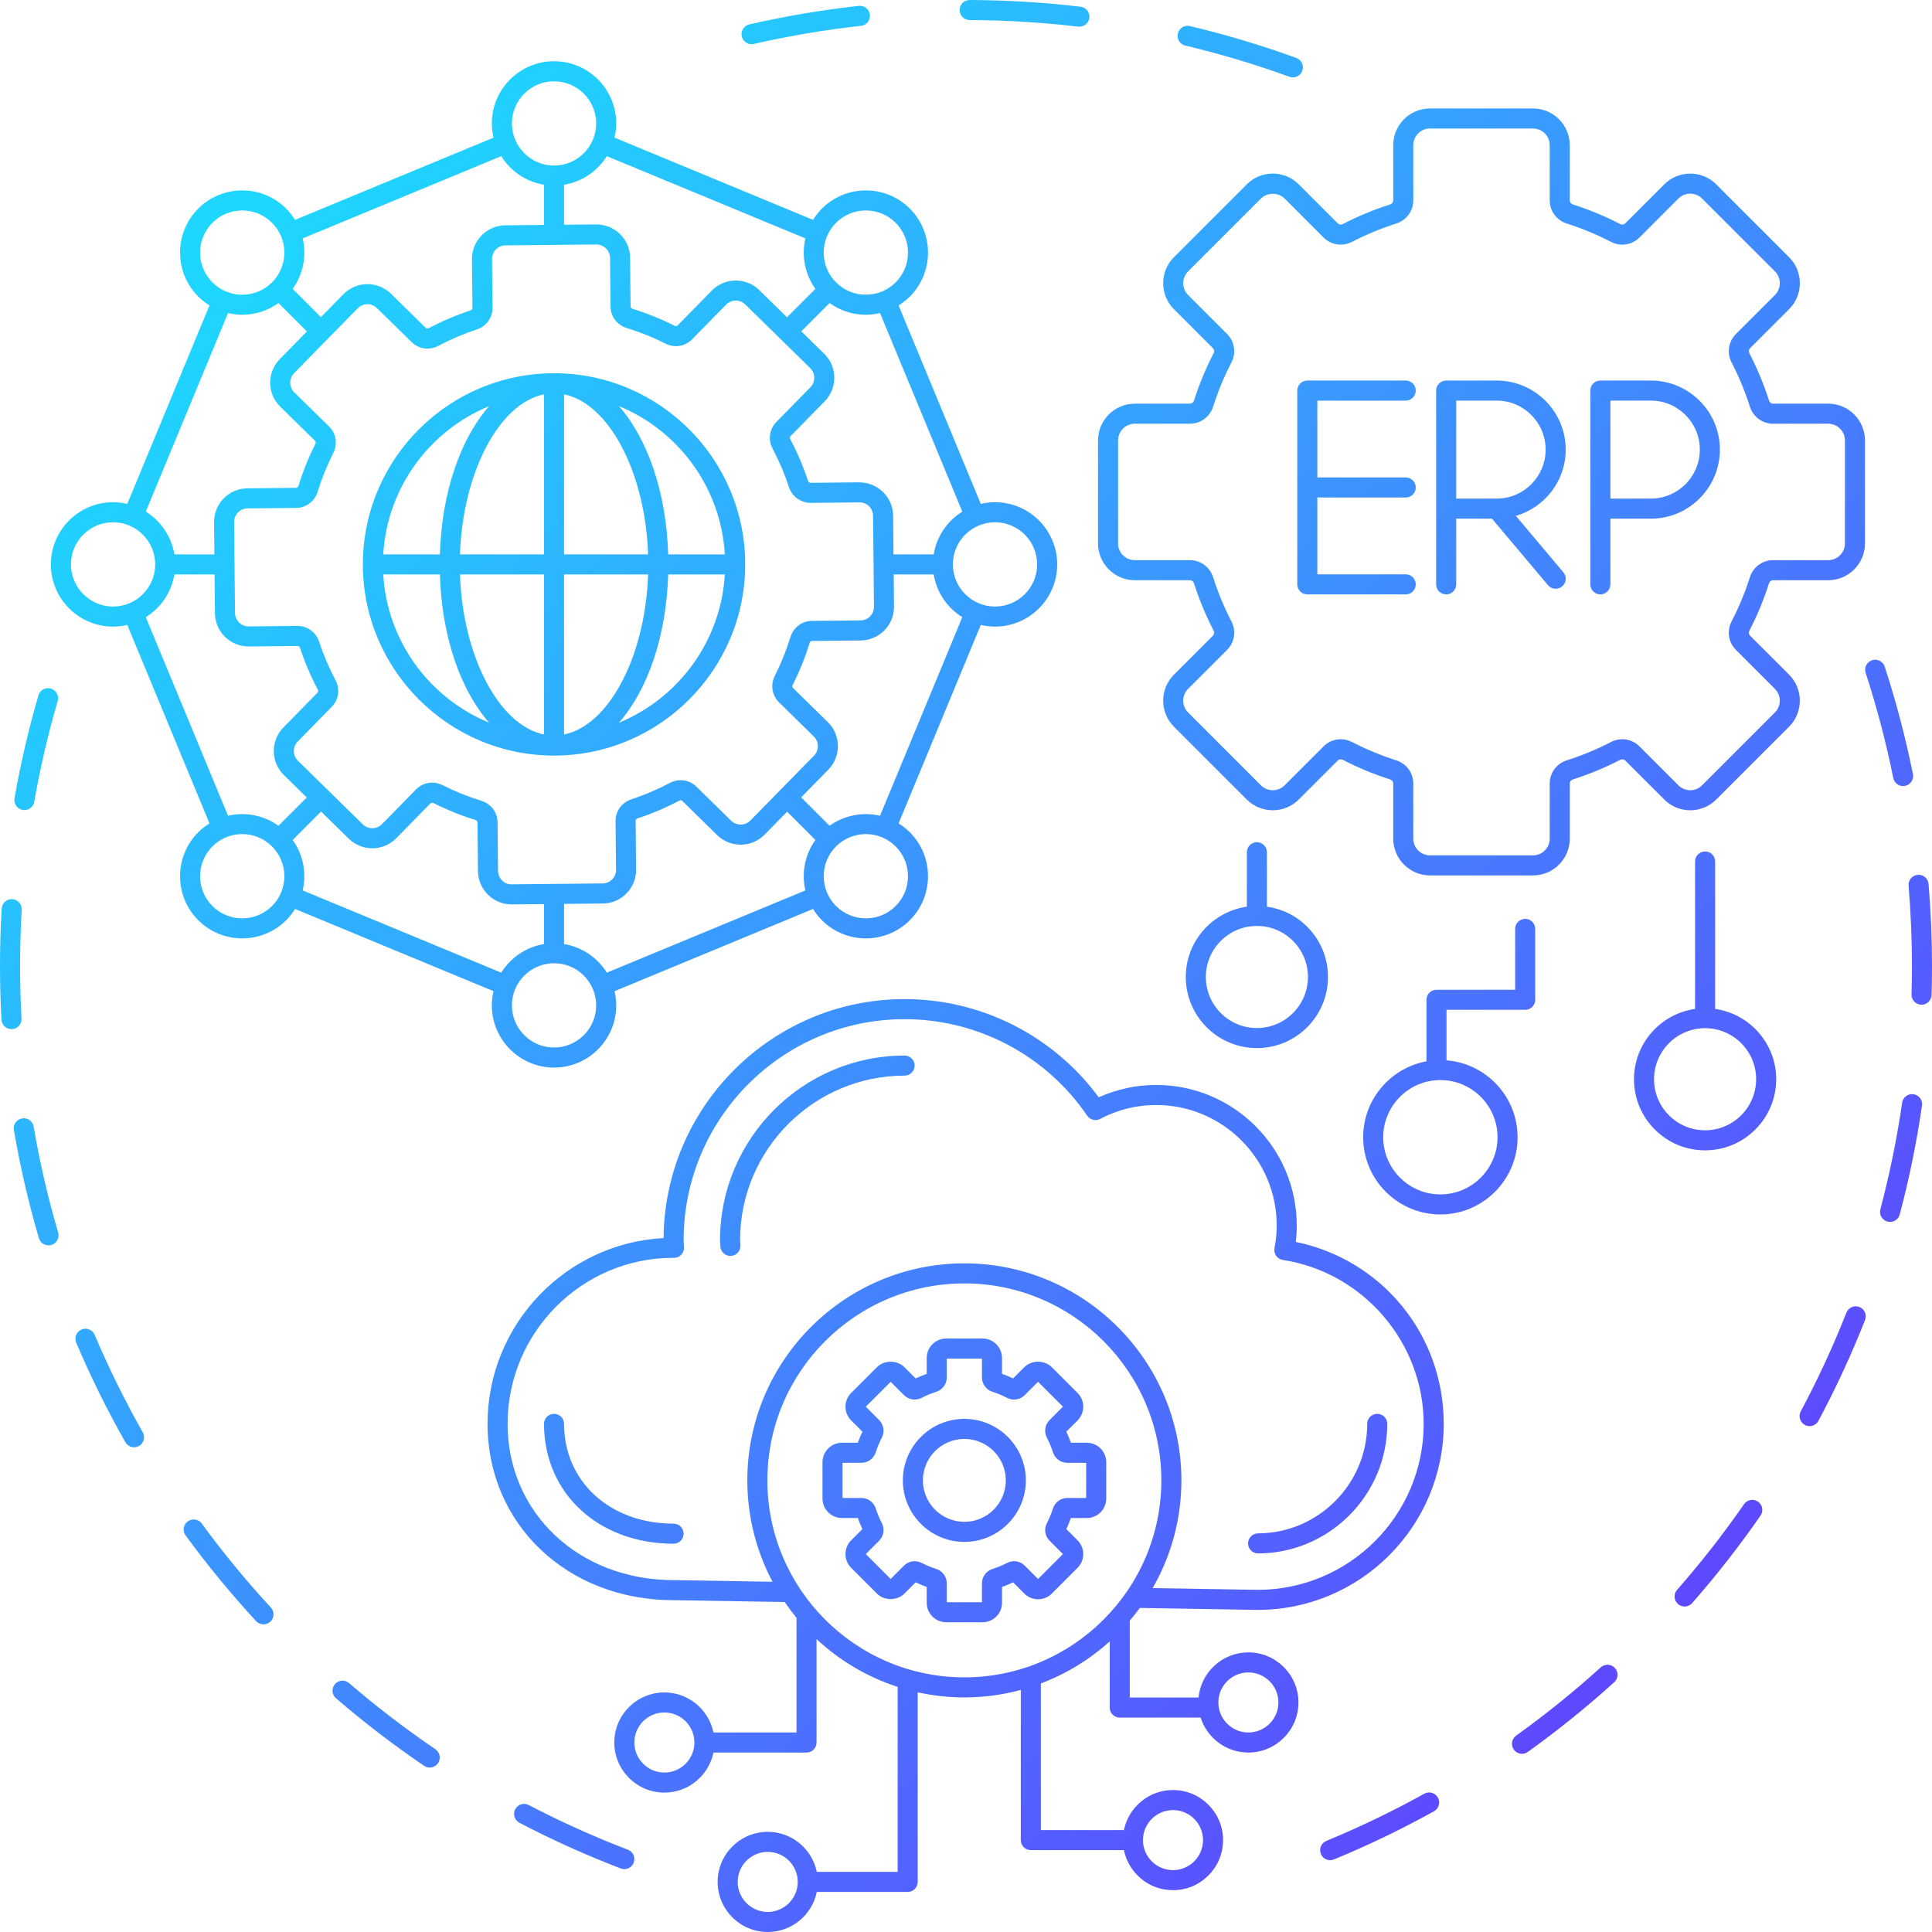 <?xml version="1.0" encoding="UTF-8"?>
<!DOCTYPE svg PUBLIC '-//W3C//DTD SVG 1.0//EN'
          'http://www.w3.org/TR/2001/REC-SVG-20010904/DTD/svg10.dtd'>
<svg height="3000.0" preserveAspectRatio="xMidYMid meet" version="1.0" viewBox="500.0 500.0 3000.0 3000.0" width="3000.0" xmlns="http://www.w3.org/2000/svg" xmlns:xlink="http://www.w3.org/1999/xlink" zoomAndPan="magnify"
><g
  ><linearGradient gradientTransform="matrix(1 0 0 -1 0 3999.992)" gradientUnits="userSpaceOnUse" id="a" x1="1492.707" x2="3648.133" xlink:actuate="onLoad" xlink:show="other" xlink:type="simple" y1="3719.581" y2="1564.156"
    ><stop offset="0" stop-color="#1ed6ff"
      /><stop offset="1" stop-color="#5d4aff"
    /></linearGradient
    ><path d="M1666.998,568.633c1.151,0,2.322-0.126,3.493-0.396 c54.608-12.518,110.621-21.991,166.483-28.158c8.55-0.943,14.714-8.638,13.771-17.187c-0.945-8.552-8.699-14.698-17.188-13.771 c-57.048,6.298-114.254,15.974-170.028,28.756c-8.383,1.922-13.621,10.276-11.7,18.661 C1653.486,563.749,1659.898,568.633,1666.998,568.633z" fill="url(#a)"
    /><linearGradient gradientTransform="matrix(1 0 0 -1 0 3999.992)" gradientUnits="userSpaceOnUse" id="b" x1="1809.413" x2="3964.839" xlink:actuate="onLoad" xlink:show="other" xlink:type="simple" y1="4036.287" y2="1880.861"
    ><stop offset="0" stop-color="#1ed6ff"
      /><stop offset="1" stop-color="#5d4aff"
    /></linearGradient
    ><path d="M2340.5,570.802 c54.594,12.957,109.018,29.255,161.754,48.443c1.759,0.639,3.557,0.943,5.325,0.943c6.36,0,12.334-3.929,14.635-10.253 c2.941-8.084-1.229-17.02-9.311-19.961c-53.865-19.596-109.451-36.241-165.211-49.477c-8.372-1.988-16.764,3.188-18.749,11.555 C2326.956,560.423,2332.132,568.816,2340.5,570.802z" fill="url(#b)"
    /><linearGradient gradientTransform="matrix(1 0 0 -1 0 3999.992)" gradientUnits="userSpaceOnUse" id="c" x1="1671.628" x2="3827.054" xlink:actuate="onLoad" xlink:show="other" xlink:type="simple" y1="3898.502" y2="1743.076"
    ><stop offset="0" stop-color="#1ed6ff"
      /><stop offset="1" stop-color="#5d4aff"
    /></linearGradient
    ><path d="M2005.633,531.147 c56.316,0.21,113.037,3.644,168.588,10.212c0.621,0.071,1.237,0.109,1.848,0.109c7.784,0,14.508-5.828,15.446-13.749 c1.008-8.542-5.097-16.283-13.639-17.294c-56.722-6.702-114.634-10.21-172.126-10.425c-8.977,0.074-15.599,6.915-15.632,15.515 C1990.086,524.117,1997.033,531.114,2005.633,531.147z" fill="url(#c)"
    /><linearGradient gradientTransform="matrix(1 0 0 -1 0 3999.992)" gradientUnits="userSpaceOnUse" id="d" x1="-2.96" x2="2152.467" xlink:actuate="onLoad" xlink:show="other" xlink:type="simple" y1="2223.915" y2="68.489"
    ><stop offset="0" stop-color="#1ed6ff"
      /><stop offset="1" stop-color="#5d4aff"
    /></linearGradient
    ><path d="M552.231,2249.393 c-1.448-8.478-9.49-14.164-17.976-12.724c-8.476,1.45-14.174,9.497-12.724,17.976c9.665,56.516,22.734,113.032,38.839,167.984 c1.99,6.793,8.202,11.198,14.937,11.198c1.45,0,2.925-0.206,4.388-0.633c8.253-2.418,12.982-11.072,10.565-19.324 C574.49,2360.065,561.695,2304.727,552.231,2249.393z" fill="url(#d)"
    /><linearGradient gradientTransform="matrix(1 0 0 -1 0 3999.992)" gradientUnits="userSpaceOnUse" id="e" x1="-152.231" x2="2003.195" xlink:actuate="onLoad" xlink:show="other" xlink:type="simple" y1="2074.643" y2="-80.783"
    ><stop offset="0" stop-color="#1ed6ff"
      /><stop offset="1" stop-color="#5d4aff"
    /></linearGradient
    ><path d="M1176.077,3216.178 c-46.407-31.503-91.512-66.052-134.058-102.69c-6.517-5.612-16.351-4.877-21.963,1.64c-5.612,6.517-4.877,16.351,1.64,21.963 c43.443,37.409,89.5,72.688,136.886,104.855c2.679,1.821,5.721,2.691,8.732,2.691c4.988,0,9.888-2.393,12.899-6.828 C1185.045,3230.692,1183.191,3221.007,1176.077,3216.178z" fill="url(#e)"
    /><linearGradient gradientTransform="matrix(1 0 0 -1 0 3999.992)" gradientUnits="userSpaceOnUse" id="f" x1="-93.489" x2="2061.937" xlink:actuate="onLoad" xlink:show="other" xlink:type="simple" y1="2133.385" y2="-22.041"
    ><stop offset="0" stop-color="#1ed6ff"
      /><stop offset="1" stop-color="#5d4aff"
    /></linearGradient
    ><path d="M1474.995,3372.244 c-52.379-20.052-104.183-43.404-153.975-69.405c-7.62-3.976-17.036-1.029-21.013,6.595c-3.982,7.624-1.029,17.03,6.595,21.012 c50.851,26.556,103.76,50.405,157.255,70.886c1.833,0.702,3.714,1.034,5.566,1.034c6.265,0,12.171-3.81,14.547-10.01 C1487.045,3384.324,1483.028,3375.319,1474.995,3372.244z" fill="url(#f)"
    /><linearGradient gradientTransform="matrix(1 0 0 -1 0 3999.992)" gradientUnits="userSpaceOnUse" id="g" x1="333.071" x2="2488.497" xlink:actuate="onLoad" xlink:show="other" xlink:type="simple" y1="2559.945" y2="404.519"
    ><stop offset="0" stop-color="#1ed6ff"
      /><stop offset="1" stop-color="#5d4aff"
    /></linearGradient
    ><path d="M535.174,1757.645 c0.907,0.159,1.81,0.235,2.702,0.235c7.424,0,13.999-5.327,15.322-12.891c9.212-52.641,21.449-105.298,36.368-156.512 c2.405-8.255-2.339-16.902-10.598-19.307c-8.247-2.405-16.904,2.339-19.307,10.598c-15.238,52.306-27.735,106.09-37.143,159.853 C521.036,1748.092,526.701,1756.162,535.174,1757.645z" fill="url(#g)"
    /><linearGradient gradientTransform="matrix(1 0 0 -1 0 3999.992)" gradientUnits="userSpaceOnUse" id="h" x1="146.98" x2="2302.406" xlink:actuate="onLoad" xlink:show="other" xlink:type="simple" y1="2373.854" y2="218.428"
    ><stop offset="0" stop-color="#1ed6ff"
      /><stop offset="1" stop-color="#5d4aff"
    /></linearGradient
    ><path d="M533.378,2081.621 c-1.48-27.017-2.231-54.481-2.231-81.632c0-29.024,0.856-58.382,2.547-87.26c0.505-8.585-6.048-15.953-14.636-16.455 c-8.57-0.557-15.953,6.048-16.457,14.636c-1.726,29.481-2.601,59.451-2.601,89.079c0,27.717,0.765,55.753,2.276,83.335 c0.456,8.299,7.325,14.722,15.537,14.722c0.286,0,0.575-0.008,0.864-0.023C527.266,2097.552,533.846,2090.209,533.378,2081.621z" fill="url(#h)"
    /><linearGradient gradientTransform="matrix(1 0 0 -1 0 3999.992)" gradientUnits="userSpaceOnUse" id="i" x1="-105.873" x2="2049.553" xlink:actuate="onLoad" xlink:show="other" xlink:type="simple" y1="2121.002" y2="-34.424"
    ><stop offset="0" stop-color="#1ed6ff"
      /><stop offset="1" stop-color="#5d4aff"
    /></linearGradient
    ><path d="M646.993,2572.731 c-3.359-7.913-12.485-11.611-20.417-8.26c-7.919,3.355-11.617,12.499-8.261,20.417c22.338,52.699,48.009,104.69,76.299,154.526 c2.867,5.052,8.134,7.888,13.558,7.888c2.603,0,5.244-0.654,7.672-2.033c7.48-4.246,10.101-13.751,5.855-21.231 C694,2675.239,668.865,2624.332,646.993,2572.731z" fill="url(#i)"
    /><linearGradient gradientTransform="matrix(1 0 0 -1 0 3999.992)" gradientUnits="userSpaceOnUse" id="j" x1="-156.401" x2="1999.025" xlink:actuate="onLoad" xlink:show="other" xlink:type="simple" y1="2070.473" y2="-84.953"
    ><stop offset="0" stop-color="#1ed6ff"
      /><stop offset="1" stop-color="#5d4aff"
    /></linearGradient
    ><path d="M813.321,2865.794 c-5.075-6.948-14.818-8.458-21.761-3.384c-6.945,5.075-8.461,14.818-3.384,21.761c33.788,46.235,70.634,91.029,109.514,133.135 c3.069,3.325,7.251,5.009,11.444,5.009c3.78,0,7.569-1.366,10.562-4.132c6.319-5.834,6.712-15.687,0.877-22.006 C882.498,2954.94,846.414,2911.072,813.321,2865.794z" fill="url(#j)"
    /><linearGradient gradientTransform="matrix(1 0 0 -1 0 3999.992)" gradientUnits="userSpaceOnUse" id="k" x1="1647.664" x2="3803.09" xlink:actuate="onLoad" xlink:show="other" xlink:type="simple" y1="3874.538" y2="1719.112"
    ><stop offset="0" stop-color="#1ed6ff"
      /><stop offset="1" stop-color="#5d4aff"
    /></linearGradient
    ><path d="M3477.847,1858.449 c-8.57,0.72-14.935,8.251-14.212,16.822c3.462,41.197,5.219,83.158,5.219,124.717c0,14.752-0.218,29.451-0.649,44.099 c-0.253,8.598,6.509,15.77,15.106,16.024c0.157,0.005,0.311,0.008,0.466,0.008c8.391,0,15.31-6.674,15.558-15.114 c0.441-14.952,0.664-29.958,0.664-45.016c0-42.425-1.792-85.264-5.331-127.327 C3493.949,1864.092,3486.428,1857.707,3477.847,1858.449z" fill="url(#k)"
    /><linearGradient gradientTransform="matrix(1 0 0 -1 0 3999.992)" gradientUnits="userSpaceOnUse" id="l" x1="1463.448" x2="3618.874" xlink:actuate="onLoad" xlink:show="other" xlink:type="simple" y1="3690.322" y2="1534.896"
    ><stop offset="0" stop-color="#1ed6ff"
      /><stop offset="1" stop-color="#5d4aff"
    /></linearGradient
    ><path d="M3471.269,2199.107 c-8.498-1.225-16.412,4.671-17.644,13.182c-8.053,55.629-19.431,111.324-33.818,165.536c-2.208,8.313,2.743,16.84,11.056,19.045 c1.338,0.357,2.681,0.527,4.005,0.527c6.89,0,13.19-4.607,15.04-11.583c14.696-55.368,26.318-112.25,34.543-169.063 C3485.684,2208.24,3479.78,2200.342,3471.269,2199.107z" fill="url(#l)"
    /><linearGradient gradientTransform="matrix(1 0 0 -1 0 3999.992)" gradientUnits="userSpaceOnUse" id="m" x1="1248.697" x2="3404.124" xlink:actuate="onLoad" xlink:show="other" xlink:type="simple" y1="3475.572" y2="1320.146"
    ><stop offset="0" stop-color="#1ed6ff"
      /><stop offset="1" stop-color="#5d4aff"
    /></linearGradient
    ><path d="M3387.284,2529.52 c-8.007-3.161-17.046,0.778-20.199,8.777c-20.561,52.172-44.415,103.745-70.904,153.288c-4.056,7.587-1.194,17.02,6.389,21.076 c2.337,1.25,4.852,1.843,7.331,1.843c5.562,0,10.94-2.986,13.745-8.233c27.053-50.597,51.416-103.271,72.414-156.553 C3399.215,2541.716,3395.287,2532.673,3387.284,2529.52z" fill="url(#m)"
    /><linearGradient gradientTransform="matrix(1 0 0 -1 0 3999.992)" gradientUnits="userSpaceOnUse" id="n" x1="1792.03" x2="3947.456" xlink:actuate="onLoad" xlink:show="other" xlink:type="simple" y1="4018.904" y2="1863.478"
    ><stop offset="0" stop-color="#1ed6ff"
      /><stop offset="1" stop-color="#5d4aff"
    /></linearGradient
    ><path d="M3439.854,1708.104 c1.491,7.393,7.987,12.499,15.248,12.499c1.021,0,2.058-0.101,3.095-0.309c8.433-1.701,13.887-9.913,12.19-18.344 c-11.336-56.215-26.075-112.33-43.807-166.79c-2.661-8.177-11.452-12.65-19.628-9.987c-8.179,2.664-12.65,11.452-9.987,19.629 C3414.327,1598.124,3428.757,1653.066,3439.854,1708.104z" fill="url(#n)"
    /><linearGradient gradientTransform="matrix(1 0 0 -1 0 3999.992)" gradientUnits="userSpaceOnUse" id="o" x1="774.346" x2="2929.773" xlink:actuate="onLoad" xlink:show="other" xlink:type="simple" y1="3001.221" y2="845.795"
    ><stop offset="0" stop-color="#1ed6ff"
      /><stop offset="1" stop-color="#5d4aff"
    /></linearGradient
    ><path d="M2985.66,3089.045 c-41.602,37.675-85.814,73.334-131.408,105.985c-6.993,5.005-8.603,14.734-3.594,21.728c3.039,4.246,7.822,6.506,12.674,6.506 c3.141,0,6.309-0.946,9.054-2.912c46.557-33.341,91.702-69.752,134.182-108.221c6.375-5.774,6.863-15.621,1.09-21.996 C3001.885,3083.763,2992.04,3083.271,2985.66,3089.045z" fill="url(#o)"
    /><linearGradient gradientTransform="matrix(1 0 0 -1 0 3999.992)" gradientUnits="userSpaceOnUse" id="p" x1="1014.855" x2="3170.281" xlink:actuate="onLoad" xlink:show="other" xlink:type="simple" y1="3241.729" y2="1086.303"
    ><stop offset="0" stop-color="#1ed6ff"
      /><stop offset="1" stop-color="#5d4aff"
    /></linearGradient
    ><path d="M3229.786,2831.754 c-7.069-4.897-16.772-3.141-21.672,3.929c-31.948,46.098-66.932,90.866-103.981,133.056c-5.675,6.463-5.036,16.304,1.427,21.979 c2.958,2.596,6.62,3.871,10.271,3.871c4.324,0,8.628-1.792,11.708-5.298c37.83-43.082,73.552-88.792,106.176-135.865 C3238.614,2846.356,3236.855,2836.654,3229.786,2831.754z" fill="url(#p)"
    /><linearGradient gradientTransform="matrix(1 0 0 -1 0 3999.992)" gradientUnits="userSpaceOnUse" id="q" x1="539.779" x2="2695.205" xlink:actuate="onLoad" xlink:show="other" xlink:type="simple" y1="2766.653" y2="611.227"
    ><stop offset="0" stop-color="#1ed6ff"
      /><stop offset="1" stop-color="#5d4aff"
    /></linearGradient
    ><path d="M2711.611,3285.271 c-49.082,27.23-100.237,51.87-152.046,73.235c-7.952,3.279-11.74,12.382-8.461,20.333c2.479,6.01,8.284,9.643,14.402,9.643 c1.98,0,3.99-0.38,5.931-1.181c52.915-21.818,105.16-46.984,155.285-74.796c7.521-4.172,10.235-13.652,6.063-21.173 C2728.617,3283.813,2719.139,3281.097,2711.611,3285.271z" fill="url(#q)"
    /><linearGradient gradientTransform="matrix(1 0 0 -1 0 3999.992)" gradientUnits="userSpaceOnUse" id="r" x1="476.769" x2="2632.195" xlink:actuate="onLoad" xlink:show="other" xlink:type="simple" y1="2703.643" y2="548.217"
    ><stop offset="0" stop-color="#1ed6ff"
      /><stop offset="1" stop-color="#5d4aff"
    /></linearGradient
    ><path d="M2512.044,2428.441 c1.031-8.59,1.553-17.107,1.553-25.454c0-120.359-97.918-218.278-218.276-218.278c-30.662,0-61.243,6.587-89.242,19.144 c-70.533-95.717-182.204-152.457-301.397-152.457c-205.307,0-372.536,166.155-374.287,371.054 c-152.092,8.113-273.342,134.409-273.342,288.492c0,156.096,124.2,273.808,288.644,273.805l172.795,2.877 c5.736,8.44,11.85,16.603,18.305,24.477v178.09h-128.97c-7.232-35.448-38.649-62.199-76.198-62.199 c-42.884,0-77.772,34.887-77.772,77.772c0,42.885,34.887,77.772,77.772,77.772c37.549,0,68.966-26.751,76.198-62.199h144.543 c8.6,0,15.574-6.973,15.574-15.574v-160.554c35.671,33.237,78.514,58.836,125.952,74.193v287.242h-125.581 c-7.234-35.445-38.649-62.196-76.2-62.196c-42.884,0-77.772,34.887-77.772,77.769c0,42.885,34.887,77.772,77.772,77.772 c37.551,0,68.969-26.751,76.2-62.199h141.154c8.6,0,15.574-6.973,15.574-15.573v-294.387c23.339,5.131,47.549,7.915,72.409,7.915 c30.32,0,59.69-4.091,87.657-11.635v233.192c0,8.6,6.973,15.573,15.573,15.573h144.541c7.234,35.445,38.649,62.197,76.2,62.197 c42.885,0,77.772-34.887,77.772-77.769c0-42.885-34.887-77.772-77.772-77.772c-37.551,0-68.969,26.751-76.2,62.198h-128.968 v-227.672c39.737-15.021,75.927-37.308,106.898-65.291v102.729c0,8.6,6.973,15.574,15.574,15.574h125.63 c9.989,31.427,39.43,54.265,74.123,54.265c42.885,0,77.772-34.887,77.772-77.772c0-42.882-34.887-77.769-77.772-77.769 c-40.307,0-73.531,30.822-77.384,70.13H2254.3v-119.351c5.432-6.395,10.628-12.986,15.578-19.776l182.764,3.042 c0.085,0.002,0.172,0.002,0.258,0.002c159.303,0,288.904-129.602,288.904-288.902 C2741.805,2572.543,2646.09,2456.117,2512.044,2428.441z M1578.254,3205.765c0,25.71-20.917,46.626-46.623,46.626 c-25.71,0-46.625-20.916-46.625-46.626s20.917-46.625,46.625-46.625C1557.338,3159.14,1578.254,3180.056,1578.254,3205.765z M1738.74,3422.218c0,25.71-20.917,46.626-46.625,46.626c-25.71,0-46.625-20.916-46.625-46.626 c0-25.707,20.917-46.623,46.625-46.623S1738.74,3396.511,1738.74,3422.218z M2274.797,3357.307 c0-25.71,20.917-46.626,46.625-46.626c25.708,0,46.626,20.916,46.626,46.626c0,25.707-20.916,46.623-46.626,46.623 C2295.712,3403.93,2274.797,3383.014,2274.797,3357.307z M2438.478,3096.943c25.71,0,46.626,20.916,46.626,46.623 c0,25.71-20.916,46.626-46.626,46.626s-46.625-20.917-46.625-46.626C2391.852,3117.86,2412.768,3096.943,2438.478,3096.943z M2453.027,2968.698l-163.178-2.714c28.325-49.325,44.615-106.401,44.615-167.246c0-185.831-151.185-337.016-337.012-337.016 s-337.012,151.185-337.012,337.016c0,56.838,14.202,110.404,39.154,157.425l-153.635-2.557 c-146.943,0-257.756-104.323-257.756-242.662c0-142.128,115.628-257.758,256.879-257.789c4.595,0.359,9.467-1.366,12.671-4.684 c2.935-3.032,4.514-7.125,4.374-11.34c-0.064-1.863-0.188-3.71-0.314-5.556c-0.134-1.947-0.281-3.893-0.281-5.875 c0-189.215,153.94-343.154,343.155-343.154c113.39,0,219.365,56.027,283.483,149.871c4.463,6.531,13.116,8.676,20.118,4.993 c27.139-14.301,56.423-21.552,87.039-21.552c103.182,0,187.128,83.946,187.128,187.132c0,11.416-1.151,23.254-3.422,35.184 c-0.79,4.155,0.145,8.451,2.586,11.905c2.444,3.452,6.185,5.762,10.367,6.4c124.666,19.008,218.676,128.405,218.676,254.466 C2710.659,2853.027,2595.093,2968.627,2453.027,2968.698z M1691.584,2798.737c0-168.656,137.21-305.868,305.866-305.868 s305.866,137.213,305.866,305.868c0,168.656-137.211,305.866-305.866,305.866S1691.584,2967.393,1691.584,2798.737z" fill="url(#r)"
    /><linearGradient gradientTransform="matrix(1 0 0 -1 0 3999.992)" gradientUnits="userSpaceOnUse" id="s" x1="757.702" x2="2913.128" xlink:actuate="onLoad" xlink:show="other" xlink:type="simple" y1="2984.576" y2="829.151"
    ><stop offset="0" stop-color="#1ed6ff"
      /><stop offset="1" stop-color="#5d4aff"
    /></linearGradient
    ><path d="M2638.557,2695.37 c-8.6,0-15.573,6.973-15.573,15.574c0,93.459-76.028,169.758-169.479,170.085c-8.6,0.031-15.548,7.026-15.518,15.626 c0.031,8.583,6.996,15.52,15.574,15.52c0.018,0,0.035,0,0.056,0c110.563-0.388,200.514-90.658,200.514-201.232 C2654.129,2702.342,2647.156,2695.37,2638.557,2695.37z" fill="url(#s)"
    /><linearGradient gradientTransform="matrix(1 0 0 -1 0 3999.992)" gradientUnits="userSpaceOnUse" id="t" x1="623.866" x2="2779.292" xlink:actuate="onLoad" xlink:show="other" xlink:type="simple" y1="2850.908" y2="695.482"
    ><stop offset="0" stop-color="#1ed6ff"
      /><stop offset="1" stop-color="#5d4aff"
    /></linearGradient
    ><path d="M1904.684,2139.067 c-157.622,0-286.202,128.23-286.625,285.85c0,0.353,0.01,0.705,0.033,1.056l0.116,1.767c0.173,2.474,0.33,4.95,0.411,7.439 c0.279,8.42,7.193,15.056,15.555,15.056c0.175,0,0.35-0.002,0.528-0.008c8.595-0.286,15.333-7.485,15.048-16.083 c-0.097-2.864-0.274-5.716-0.466-8.501l-0.076-1.169c0.654-140.252,115.154-254.262,255.477-254.262 c8.6,0,15.574-6.973,15.574-15.573C1920.258,2146.041,1913.284,2139.067,1904.684,2139.067z" fill="url(#t)"
    /><linearGradient gradientTransform="matrix(1 0 0 -1 0 3999.992)" gradientUnits="userSpaceOnUse" id="u" x1="197.422" x2="2352.848" xlink:actuate="onLoad" xlink:show="other" xlink:type="simple" y1="2424.296" y2="268.87"
    ><stop offset="0" stop-color="#1ed6ff"
      /><stop offset="1" stop-color="#5d4aff"
    /></linearGradient
    ><path d="M1545.959,2865.928 c-98.554,0-170.086-65.182-170.086-154.986c0-8.6-6.973-15.573-15.574-15.573s-15.574,6.973-15.574,15.573 c0,107.853,84.631,186.132,201.232,186.132c8.6,0,15.574-6.973,15.574-15.573 C1561.532,2872.902,1554.56,2865.928,1545.959,2865.928z" fill="url(#u)"
    /><linearGradient gradientTransform="matrix(1 0 0 -1 0 3999.992)" gradientUnits="userSpaceOnUse" id="v" x1="485.917" x2="2641.343" xlink:actuate="onLoad" xlink:show="other" xlink:type="simple" y1="2712.791" y2="557.365"
    ><stop offset="0" stop-color="#1ed6ff"
      /><stop offset="1" stop-color="#5d4aff"
    /></linearGradient
    ><path d="M1807.379,2857.205h24.648 c2.063,5.834,4.44,11.576,7.11,17.157l-17.428,17.431c-5.71,5.708-8.857,13.302-8.857,21.377c0,8.076,3.145,15.669,8.857,21.375 l39.931,39.932c11.411,11.424,31.332,11.427,42.753,0.002l17.432-17.428c5.587,2.669,11.328,5.05,17.16,7.11v24.647 c0,16.671,13.561,30.231,30.231,30.231h56.475c16.671,0,30.231-13.561,30.231-30.231v-24.647c5.832-2.063,11.573-4.44,17.158-7.11 l17.431,17.432c11.792,11.786,30.971,11.784,42.752-0.002l39.934-39.934c11.789-11.786,11.789-30.964,0.002-42.75l-17.43-17.434 c2.669-5.584,5.05-11.324,7.11-17.156h24.647c16.671,0,30.231-13.561,30.231-30.231v-56.476c0-16.671-13.561-30.231-30.231-30.231 h-24.647c-2.063-5.832-4.441-11.573-7.11-17.157l17.428-17.434c11.789-11.786,11.789-30.964,0-42.75l-39.934-39.934 c-11.424-11.424-31.334-11.419-42.752,0l-17.431,17.428c-5.584-2.669-11.323-5.047-17.158-7.11v-24.648 c0-16.671-13.561-30.231-30.231-30.231h-56.475c-16.671,0-30.231,13.561-30.231,30.231v24.648c-5.834,2.063-11.576,4.44-17.16,7.11 l-17.428-17.428c-11.416-11.421-31.342-11.421-42.753,0l-39.934,39.931c-5.71,5.708-8.857,13.302-8.857,21.378 c0,8.075,3.145,15.669,8.853,21.375l17.432,17.434c-2.669,5.581-5.046,11.32-7.11,17.156h-24.648 c-16.671,0-30.231,13.561-30.231,30.231v56.476C1777.149,2843.644,1790.708,2857.205,1807.379,2857.205z M1808.295,2771.413h29.346 c10.212,0,19.17-6.597,22.287-16.412c2.466-7.756,5.615-15.347,9.354-22.564c4.745-9.15,3.077-20.154-4.149-27.38l-20.754-20.756 l38.638-38.639l20.759,20.759c7.224,7.216,18.226,8.886,27.372,4.147c7.224-3.743,14.815-6.89,22.569-9.354 c9.817-3.12,16.412-12.078,16.412-22.289v-29.347h54.645v29.347c0,10.215,6.597,19.172,16.415,22.293 c7.754,2.461,15.343,5.607,22.563,9.35c9.148,4.74,20.151,3.075,27.377-4.155l20.757-20.754l38.638,38.641l-20.746,20.75 c-7.234,7.226-8.905,18.232-4.159,27.382c3.744,7.224,6.89,14.815,9.35,22.567c3.12,9.817,12.078,16.415,22.293,16.415h29.346 v54.645h-29.346c-10.212,0-19.17,6.595-22.293,16.415c-2.462,7.752-5.607,15.343-9.348,22.561 c-4.748,9.155-3.077,20.161,4.149,27.38l20.754,20.756l-38.638,38.641l-20.757-20.754c-7.222-7.226-18.224-8.899-27.374-4.155 c-7.224,3.743-14.815,6.89-22.567,9.35c-9.817,3.12-16.415,12.078-16.415,22.293v29.346h-54.645v-29.346 c0-10.212-6.595-19.17-16.417-22.293c-7.746-2.458-15.337-5.604-22.564-9.35c-9.152-4.743-20.15-3.075-27.377,4.155l-20.754,20.752 l-38.638-38.639l20.752-20.756c7.229-7.226,8.897-18.23,4.155-27.375c-3.741-7.222-6.89-14.813-9.356-22.569 c-3.12-9.816-12.075-16.412-22.287-16.412h-29.346v-54.644H1808.295z" fill="url(#v)"
    /><linearGradient gradientTransform="matrix(1 0 0 -1 0 3999.992)" gradientUnits="userSpaceOnUse" id="w" x1="485.918" x2="2641.343" xlink:actuate="onLoad" xlink:show="other" xlink:type="simple" y1="2712.792" y2="557.366"
    ><stop offset="0" stop-color="#1ed6ff"
      /><stop offset="1" stop-color="#5d4aff"
    /></linearGradient
    ><path d="M1997.452,2894.251 c52.668,0,95.517-42.849,95.517-95.515c0-52.668-42.849-95.517-95.517-95.517c-52.666,0-95.515,42.849-95.515,95.517 C1901.937,2851.403,1944.786,2894.251,1997.452,2894.251z M1997.452,2734.365c35.493,0,64.371,28.878,64.371,64.371 c0,35.493-28.878,64.369-64.371,64.369s-64.369-28.875-64.369-64.369C1933.083,2763.243,1961.958,2734.365,1997.452,2734.365z" fill="url(#w)"
    /><linearGradient gradientTransform="matrix(1 0 0 -1 0 3999.992)" gradientUnits="userSpaceOnUse" id="x" x1="878.503" x2="3033.929" xlink:actuate="onLoad" xlink:show="other" xlink:type="simple" y1="3105.377" y2="949.952"
    ><stop offset="0" stop-color="#1ed6ff"
      /><stop offset="1" stop-color="#5d4aff"
    /></linearGradient
    ><path d="M1266.365,2039.102 c-1.666,7.098-2.638,14.458-2.638,22.054c0,53.249,43.323,96.572,96.575,96.572c53.251,0,96.575-43.323,96.575-96.572 c0-7.596-0.973-14.957-2.638-22.054l308.236-127.678c3.84,6.197,8.357,12.091,13.728,17.461 c18.825,18.828,43.556,28.242,68.287,28.242c24.731,0,49.461-9.414,68.287-28.242c37.655-37.653,37.655-98.922,0-136.574 c-5.37-5.37-11.264-9.888-17.461-13.728l127.675-308.236c7.098,1.668,14.456,2.641,22.054,2.641 c53.251,0,96.575-43.323,96.575-96.575c0-53.252-43.323-96.575-96.575-96.575c-7.599,0-14.957,0.973-22.054,2.641l-127.675-308.236 c6.197-3.84,12.091-8.357,17.461-13.728c37.655-37.653,37.655-98.922,0-136.574c-37.65-37.655-98.924-37.655-136.574,0 c-5.372,5.371-9.888,11.264-13.728,17.461l-308.236-127.678c1.666-7.098,2.638-14.458,2.638-22.054 c0-53.251-43.323-96.575-96.575-96.575c-53.251,0-96.575,43.323-96.575,96.575c0,7.597,0.973,14.957,2.638,22.054L958.13,841.399 c-3.838-6.195-8.354-12.087-13.728-17.459c-37.65-37.655-98.924-37.655-136.574,0c-37.655,37.653-37.655,98.922,0,136.574 c5.371,5.37,11.264,9.888,17.459,13.728l-127.672,308.236c-7.097-1.668-14.458-2.641-22.054-2.641 c-53.251,0-96.575,43.323-96.575,96.575s43.323,96.575,96.575,96.575c7.597,0,14.957-0.973,22.054-2.641l127.672,308.237 c-6.195,3.84-12.088,8.357-17.459,13.728c-37.655,37.653-37.655,98.922,0,136.574c18.826,18.828,43.556,28.242,68.287,28.242 s49.462-9.414,68.287-28.242c5.374-5.371,9.89-11.264,13.728-17.459L1266.365,2039.102z M970.009,1882.635 c6.199-26.619,1.011-55.302-15.566-78.342l44.132-44.132l42.965,42.132c20.554,20.154,53.674,19.826,73.833-0.722l52.96-54.012 c1.196-1.221,3.083-1.45,4.805-0.578c20.901,10.575,42.852,19.42,65.241,26.292c1.845,0.565,3.05,2.035,3.064,3.741l0.743,75.63 c0.136,13.945,5.696,27.003,15.652,36.766c9.832,9.642,22.79,14.932,36.54,14.932c0.175,0,0.353-0.002,0.524-0.002l49.824-0.489 v62.103c-28.013,4.572-51.964,21.187-66.402,44.392L970.009,1882.635z M829.85,1906.864 c-12.357-12.359-19.162-28.789-19.162-46.266s6.806-33.907,19.162-46.266c12.359-12.357,28.789-19.162,46.266-19.162 s33.907,6.806,46.266,19.162c12.357,12.359,19.162,28.789,19.162,46.266s-6.806,33.907-19.162,46.266 c-12.359,12.357-28.789,19.162-46.266,19.162S842.209,1919.221,829.85,1906.864z M675.561,1310.987 c36.077,0,65.428,29.352,65.428,65.428s-29.352,65.428-65.428,65.428c-36.077,0-65.427-29.352-65.427-65.428 S639.485,1310.987,675.561,1310.987z M876.116,826.801c17.477,0,33.907,6.805,46.266,19.162 c12.357,12.359,19.162,28.789,19.162,46.266s-6.806,33.907-19.162,46.266c-12.359,12.357-28.789,19.162-46.266,19.162 s-33.907-6.806-46.266-19.162c-12.357-12.359-19.162-28.789-19.162-46.266s6.806-33.907,19.162-46.266 C842.209,833.607,858.639,826.801,876.116,826.801z M1294.872,691.672c0-36.077,29.352-65.427,65.429-65.427 s65.428,29.352,65.428,65.427c0,36.077-29.352,65.428-65.428,65.428C1324.224,757.101,1294.872,727.749,1294.872,691.672z M1890.754,845.963c12.357,12.359,19.162,28.789,19.162,46.266s-6.806,33.907-19.162,46.266 c-12.359,12.357-28.789,19.162-46.266,19.162s-33.907-6.806-46.266-19.162c-12.357-12.359-19.162-28.789-19.162-46.266 s6.806-33.907,19.162-46.266c12.359-12.357,28.789-19.162,46.266-19.162S1878.394,833.607,1890.754,845.963z M2045.043,1441.842 c-36.077,0-65.428-29.352-65.428-65.428s29.352-65.428,65.428-65.428c36.076,0,65.427,29.352,65.427,65.428 S2081.119,1441.842,2045.043,1441.842z M1844.487,1926.027c-17.477,0-33.907-6.806-46.266-19.162 c-12.357-12.359-19.162-28.789-19.162-46.266s6.806-33.907,19.162-46.266c12.359-12.357,28.789-19.162,46.266-19.162 s33.907,6.806,46.266,19.162c12.357,12.359,19.162,28.789,19.162,46.266s-6.806,33.907-19.162,46.266 C1878.394,1919.221,1861.965,1926.027,1844.487,1926.027z M1425.729,2061.156c0,36.076-29.352,65.425-65.428,65.425 c-36.077,0-65.429-29.35-65.429-65.425c0-36.079,29.352-65.431,65.429-65.431 C1396.376,1995.726,1425.729,2025.078,1425.729,2061.156z M1020.989,1556.205c-10.154-19.125-18.729-39.253-25.487-59.826 c-4.849-14.752-18.437-24.518-33.699-24.415l-75.627,0.743c-0.071,0.002-0.14,0.002-0.208,0.002 c-11.52,0-20.946-9.315-21.06-20.855l-1.384-141.144c-0.056-5.624,2.083-10.934,6.022-14.952c3.939-4.017,9.206-6.261,14.83-6.314 l75.627-0.743c15.31-0.15,28.659-10.225,33.215-25.071c6.35-20.693,14.529-40.985,24.308-60.316 c7.014-13.862,4.374-30.383-6.562-41.111l-54.012-52.96c-8.294-8.131-8.422-21.491-0.291-29.783l98.825-100.784 c3.939-4.017,9.204-6.261,14.83-6.314c5.49-0.159,10.934,2.083,14.952,6.022l54.01,52.96c10.94,10.73,27.506,13.036,41.232,5.756 c19.137-10.159,39.263-18.734,59.826-25.487c14.752-4.846,24.561-18.389,24.415-33.701l-0.743-75.627 c-0.056-5.627,2.083-10.938,6.022-14.952c3.939-4.017,9.206-6.261,14.83-6.314l141.144-1.386 c11.508-0.122,21.155,9.239,21.266,20.853l0.743,75.627c0.149,15.31,10.225,28.659,25.073,33.217 c20.701,6.352,40.993,14.529,60.313,24.305c13.867,7.018,30.383,4.374,41.111-6.562l52.96-54.01 c8.134-8.291,21.495-8.422,29.783-0.294l100.784,98.825c8.291,8.131,8.422,21.491,0.291,29.783l-52.96,54.012 c-10.724,10.94-13.038,27.506-5.754,41.232c10.151,19.121,18.727,39.247,25.486,59.824c4.844,14.752,18.315,24.275,33.699,24.417 l75.627-0.743c11.637-0.454,21.154,9.241,21.268,20.853l1.384,141.142c0.114,11.614-9.241,21.155-20.853,21.268l-75.627,0.743 c-15.31,0.15-28.657,10.225-33.215,25.071c-6.35,20.693-14.529,40.985-24.31,60.315c-7.008,13.86-4.372,30.381,6.565,41.111 l54.012,52.96c4.017,3.939,6.259,9.206,6.314,14.83c0.056,5.624-2.083,10.934-6.022,14.952l-98.825,100.784 c-3.939,4.017-9.206,6.259-14.83,6.314c-5.568-0.031-10.938-2.083-14.952-6.022l-54.01-52.96 c-10.942-10.726-27.506-13.041-41.232-5.756c-19.125,10.154-39.252,18.729-59.826,25.487 c-14.757,4.849-24.566,18.391-24.415,33.699l0.74,75.633c0.056,5.624-2.081,10.934-6.02,14.949 c-3.939,4.017-9.206,6.261-14.83,6.314l-141.144,1.386c-11.464,0.458-21.152-9.239-21.266-20.853l-0.743-75.635 c-0.155-15.306-10.23-28.652-25.073-33.21c-20.701-6.352-40.993-14.529-60.313-24.305c-5.174-2.619-10.717-3.894-16.191-3.894 c-9.196,0-18.197,3.597-24.922,10.456l-52.958,54.01c-8.123,8.294-21.491,8.425-29.785,0.291l-100.782-98.823 c-8.294-8.131-8.425-21.491-0.294-29.783l52.963-54.012C1025.962,1586.497,1028.273,1569.925,1020.989,1556.205z M1442.275,2010.346c-14.438-23.208-38.388-39.82-66.402-44.392v-62.409l60.174-0.59c13.945-0.137,27.003-5.696,36.766-15.652 c9.763-9.959,15.063-23.122,14.927-37.065l-0.74-75.635c-0.018-1.706,1.156-3.196,2.988-3.799 c22.255-7.31,44.025-16.585,64.713-27.568c1.701-0.907,3.592-0.715,4.816,0.487l54.01,52.96 c9.961,9.767,23.151,14.927,37.067,14.929c13.945-0.14,27.003-5.698,36.763-15.654l34.887-35.58l43.916,43.916 c-16.577,23.041-21.765,51.723-15.563,78.342L1442.275,2010.346z M1866.524,1766.708c-26.619-6.203-55.301-1.014-78.342,15.563 l-44.132-44.132l42.132-42.965c9.763-9.959,15.067-23.122,14.929-37.067c-0.14-13.946-5.698-27.003-15.654-36.763l-54.006-52.958 c-1.227-1.202-1.452-3.093-0.583-4.813c10.577-20.903,19.426-42.854,26.295-65.239c0.565-1.845,2.033-3.046,3.741-3.062 l75.63-0.743c28.784-0.286,51.974-23.935,51.692-52.719l-0.489-49.824h62.105c4.572,28.011,21.185,51.964,44.39,66.402 L1866.524,1766.708z M1994.233,1294.44c-23.205,14.438-39.818,38.391-44.39,66.402h-62.409l-0.59-60.174 c-0.286-28.787-24.003-51.771-52.719-51.692l-75.627,0.743c-1.592-0.109-3.214-1.184-3.805-2.988 c-7.31-22.26-16.587-44.031-27.568-64.708c-0.905-1.706-0.715-3.599,0.484-4.821l52.96-54.012 c20.156-20.554,19.831-53.672-0.722-73.831l-35.58-34.885l43.916-43.916c16.766,12.062,36.51,18.202,56.306,18.202 c7.406,0,14.79-0.951,22.037-2.638L1994.233,1294.44z M1750.597,870.193c-6.203,26.619-1.014,55.302,15.563,78.342l-44.132,44.132 l-42.969-42.134c-20.556-20.156-53.674-19.829-73.83,0.725l-52.96,54.01c-1.199,1.225-3.085,1.454-4.809,0.58 c-20.896-10.575-42.847-19.421-65.239-26.292c-1.845-0.565-3.05-2.035-3.064-3.743l-0.743-75.627 c-0.136-13.945-5.696-27.003-15.652-36.766c-9.956-9.763-23.266-14.896-37.065-14.929l-49.827,0.489v-62.105 c28.013-4.572,51.961-21.185,66.398-44.39L1750.597,870.193z M1278.329,742.482c14.438,23.205,38.385,39.818,66.398,44.39v62.412 l-60.172,0.59c-28.787,0.281-51.977,23.93-51.695,52.717l0.743,75.628c0.018,1.711-1.155,3.203-2.988,3.807 c-22.239,7.302-44.012,16.577-64.711,27.564c-1.701,0.903-3.599,0.712-4.819-0.484l-54.01-52.96 c-9.961-9.763-23.104-14.99-37.067-14.929c-13.943,0.137-26.999,5.696-36.763,15.652l-34.89,35.582l-43.913-43.916 c16.577-23.04,21.765-51.723,15.566-78.342L1278.329,742.482z M854.079,986.12c7.247,1.689,14.633,2.638,22.037,2.638 c19.796,0,39.539-6.139,56.306-18.202l44.132,44.132l-42.132,42.965c-20.156,20.554-19.831,53.672,0.722,73.83l54.012,52.96 c1.225,1.199,1.45,3.087,0.58,4.809c-10.577,20.907-19.426,42.857-26.295,65.241c-0.565,1.843-2.033,3.046-3.741,3.062 l-75.628,0.743c-13.945,0.137-27.003,5.696-36.766,15.654c-9.766,9.959-15.066,23.122-14.929,37.065l0.489,49.824h-62.105 c-4.572-28.011-21.185-51.964-44.39-66.402L854.079,986.12z M726.371,1458.388c23.205-14.438,39.818-38.391,44.39-66.402h62.409 l0.59,60.174c0.284,28.784,23.768,51.865,52.719,51.692l75.628-0.743c1.334-0.144,3.201,1.159,3.805,2.988 c7.31,22.255,16.585,44.025,27.568,64.713c0.905,1.703,0.715,3.594-0.484,4.816l-52.963,54.012 c-20.154,20.556-19.829,53.674,0.725,73.83l35.576,34.885l-43.914,43.916c-23.038-16.577-51.723-21.765-78.342-15.563 L726.371,1458.388z" fill="url(#x)"
    /><linearGradient gradientTransform="matrix(1 0 0 -1 0 3999.992)" gradientUnits="userSpaceOnUse" id="y" x1="878.502" x2="3033.928" xlink:actuate="onLoad" xlink:show="other" xlink:type="simple" y1="3105.376" y2="949.95"
    ><stop offset="0" stop-color="#1ed6ff"
      /><stop offset="1" stop-color="#5d4aff"
    /></linearGradient
    ><path d="M1360.301,1673.257 c163.68,0,296.843-133.163,296.843-296.843s-133.163-296.843-296.843-296.843s-296.843,133.163-296.843,296.843 S1196.62,1673.257,1360.301,1673.257z M1259.554,1130.613c-44.286,50.281-73.653,133.452-76.507,230.229h-87.951 C1101.149,1256.706,1167.433,1168.511,1259.554,1130.613z M1095.096,1391.988h87.951c2.854,96.775,32.221,179.948,76.507,230.229 C1167.433,1584.317,1101.149,1496.121,1095.096,1391.988z M1375.873,1391.988h130.476 c-4.299,127.688-60.962,234.446-130.476,248.517V1391.988z M1375.873,1360.841v-248.516 c69.514,14.07,126.177,120.829,130.476,248.517h-130.476V1360.841z M1344.727,1360.841h-130.476 c4.298-127.688,60.962-234.446,130.476-248.517V1360.841z M1344.727,1391.988v248.516 c-69.514-14.07-126.177-120.829-130.476-248.517h130.476V1391.988z M1537.555,1391.988h87.951 c-6.053,104.135-72.337,192.331-164.458,230.229C1505.333,1571.935,1534.7,1488.765,1537.555,1391.988z M1537.555,1360.841 c-2.854-96.777-32.221-179.951-76.507-230.229c92.121,37.898,158.405,126.094,164.458,230.229H1537.555z" fill="url(#y)"
    /><linearGradient gradientTransform="matrix(1 0 0 -1 0 3999.992)" gradientUnits="userSpaceOnUse" id="z" x1="2729.717" x2="3143.052" xlink:actuate="onLoad" xlink:show="other" xlink:type="simple" y1="3482.35" y2="3069.015"
    ><stop offset="0" stop-color="#1ed6ff"
      /><stop offset="1" stop-color="#5d4aff"
    /></linearGradient
    ><path d="M2937.536,725.513h0.103H2937.536z" fill="url(#z)"
    /><linearGradient gradientTransform="matrix(1 0 0 -1 0 3999.992)" gradientUnits="userSpaceOnUse" id="A" x1="1654.852" x2="3810.278" xlink:actuate="onLoad" xlink:show="other" xlink:type="simple" y1="3881.726" y2="1726.3"
    ><stop offset="0" stop-color="#1ed6ff"
      /><stop offset="1" stop-color="#5d4aff"
    /></linearGradient
    ><path d="M3278.077,1547.636l-60.617-60.612 c-1.992-1.994-2.385-5.16-0.976-7.88c12.167-23.471,22.388-48.139,30.381-73.311c0.928-2.92,3.442-4.879,6.259-4.879h85.713 c31.48,0,57.091-25.611,57.091-57.091l-0.002-159.964c0-31.48-25.611-57.091-57.091-57.091h-85.713 c-2.813,0-5.327-1.959-6.253-4.877c-8.004-25.195-18.228-49.859-30.386-73.311c-1.409-2.72-1.017-5.888,0.976-7.882l60.617-60.615 c10.785-10.783,16.723-25.118,16.723-40.37s-5.939-29.587-16.723-40.368l-113.114-113.116 c-22.26-22.254-58.475-22.257-80.741,0.002l-60.615,60.62c-1.994,1.99-5.158,2.386-7.88,0.973 c-23.468-12.164-48.134-22.386-73.308-30.381c-2.92-0.928-4.879-3.442-4.879-6.259l-0.002-85.711 c-0.002-31.478-25.613-57.091-57.089-57.091h-159.964c-31.48,0-57.091,25.611-57.091,57.091v85.713 c0,2.813-1.959,5.328-4.877,6.253c-25.182,7.999-49.847,18.224-73.311,30.385c-2.714,1.415-5.883,1.019-7.882-0.976l-60.617-60.62 c-10.783-10.783-25.12-16.719-40.37-16.719c-15.248,0-29.585,5.939-40.365,16.721l-113.114,113.114 c-22.26,22.257-22.26,58.475,0,80.737l60.617,60.62c1.994,1.992,2.385,5.158,0.975,7.878 c-12.167,23.474-22.389,48.141-30.383,73.313c-0.926,2.918-3.44,4.877-6.255,4.877h-85.713c-31.478,0-57.089,25.611-57.089,57.091 v159.964c0,31.478,25.611,57.089,57.091,57.089h85.713c2.813,0,5.327,1.959,6.253,4.879c8,25.177,18.222,49.842,30.386,73.308 c1.409,2.72,1.017,5.888-0.976,7.883l-60.617,60.617c-22.26,22.257-22.26,58.475,0,80.741l113.114,113.108 c22.26,22.264,58.479,22.27,80.737,0l60.62-60.617c1.992-1.992,5.148-2.39,7.878-0.976c23.464,12.161,48.129,22.386,73.313,30.386 c2.916,0.926,4.875,3.437,4.875,6.253l0.002,85.713c0,31.48,25.611,57.091,57.091,57.091l159.962-0.002 c31.481,0,57.091-25.611,57.091-57.091v-85.711c0-2.817,1.961-5.331,4.877-6.255c25.194-8.005,49.86-18.227,73.311-30.386 c2.72-1.409,5.886-1.014,7.882,0.976l60.617,60.617c22.26,22.264,58.475,22.27,80.739,0l113.108-113.114 C3300.339,1606.115,3300.339,1569.898,3278.077,1547.636z M3106.25,1719.468l-60.617-60.62 c-11.637-11.631-29.418-14.291-44.238-6.603c-21.882,11.345-44.897,20.883-68.409,28.353 c-15.906,5.054-26.592,19.497-26.592,35.939v85.711c0,14.306-11.639,25.945-25.945,25.945l-159.962,0.002 c-14.306,0-25.945-11.639-25.945-25.945l-0.002-85.713c0-16.448-10.689-30.89-26.594-35.939 c-23.497-7.463-46.512-17.003-68.407-28.35c-5.652-2.933-11.73-4.36-17.738-4.36c-9.748,0-19.302,3.764-26.498,10.965 l-60.617,60.617c-10.119,10.116-26.576,10.113-36.694,0l-113.11-113.11c-10.116-10.119-10.116-26.579-0.002-36.695l60.617-60.617 c11.637-11.635,14.291-29.412,6.608-44.235c-11.35-21.899-20.891-44.915-28.354-68.404c-5.05-15.91-19.492-26.599-35.939-26.599 H2262.1c-14.306,0-25.945-11.637-25.945-25.943v-159.964c0-14.306,11.637-25.945,25.943-25.945h85.713 c16.448,0,30.893-10.689,35.942-26.597c7.457-23.487,16.995-46.502,28.35-68.407c7.685-14.825,5.029-32.604-6.608-44.235 l-60.615-60.617c-10.116-10.119-10.116-26.579-0.002-36.692l113.116-113.114c9.8-9.799,26.886-9.796,36.69-0.002l60.617,60.617 c11.632,11.635,29.405,14.293,44.238,6.608c21.895-11.35,44.91-20.891,68.404-28.353c15.908-5.052,26.597-19.494,26.597-35.939 v-85.713c0-14.306,11.639-25.945,25.945-25.945h159.964c14.306,0,25.943,11.639,25.943,25.945l0.002,85.711 c0,16.442,10.686,30.885,26.594,35.942c23.495,7.459,46.509,16.997,68.404,28.348c14.825,7.692,32.602,5.036,44.24-6.603 l60.615-60.617c10.119-10.116,26.576-10.113,36.695-0.002l113.113,113.116c4.9,4.9,7.599,11.414,7.599,18.344 c0,6.929-2.699,13.444-7.599,18.346l-60.616,60.617c-11.637,11.635-14.291,29.412-6.605,44.238 c11.346,21.882,20.884,44.897,28.351,68.403c5.052,15.908,19.494,26.597,35.939,26.597h85.713 c14.306,0,25.945,11.639,25.945,25.945l0.002,159.964c0,14.306-11.639,25.945-25.945,25.945h-85.713 c-16.443,0-30.885,10.686-35.942,26.594c-7.459,23.491-16.997,46.506-28.348,68.409c-7.685,14.823-5.032,32.602,6.606,44.238 l60.617,60.612c10.116,10.119,10.116,26.576,0,36.695l-113.11,113.114C3132.827,1729.583,3116.369,1729.581,3106.25,1719.468z" fill="url(#A)"
    /><linearGradient gradientTransform="matrix(1 0 0 -1 0 3999.992)" gradientUnits="userSpaceOnUse" id="B" x1="1118.776" x2="3274.202" xlink:actuate="onLoad" xlink:show="other" xlink:type="simple" y1="3345.65" y2="1190.224"
    ><stop offset="0" stop-color="#1ed6ff"
      /><stop offset="1" stop-color="#5d4aff"
    /></linearGradient
    ><path d="M2341.27,2017.071 c0,60.883,49.533,110.417,110.417,110.417s110.414-49.533,110.414-110.417c0-29.494-11.485-57.221-32.34-78.076 c-17.132-17.132-38.927-27.811-62.503-31.123v-84.496c0-8.6-6.973-15.574-15.573-15.574s-15.574,6.973-15.574,15.574v84.511 C2382.599,1915.497,2341.27,1961.489,2341.27,2017.071z M2507.736,1961.019c14.972,14.972,23.217,34.877,23.217,56.052 c0,43.711-35.559,79.27-79.268,79.27c-43.711,0-79.27-35.559-79.27-79.27c0-43.708,35.559-79.267,79.268-79.267 C2472.859,1937.803,2492.764,1946.046,2507.736,1961.019z" fill="url(#B)"
    /><linearGradient gradientTransform="matrix(1 0 0 -1 0 3999.992)" gradientUnits="userSpaceOnUse" id="C" x1="1198.858" x2="3354.284" xlink:actuate="onLoad" xlink:show="other" xlink:type="simple" y1="3425.732" y2="1270.306"
    ><stop offset="0" stop-color="#1ed6ff"
      /><stop offset="1" stop-color="#5d4aff"
    /></linearGradient
    ><path d="M2746.148,2146.479v-78.466h122.147 c8.6,0,15.573-6.973,15.573-15.573V1942.35c0-8.6-6.973-15.574-15.573-15.574c-8.6,0-15.574,6.973-15.574,15.574v94.517h-122.147 c-8.6,0-15.574,6.973-15.574,15.573v95.609c-55.819,10.215-98.293,59.119-98.293,117.848c0,66.113,53.787,119.899,119.901,119.899 c66.112-0.002,119.899-53.791,119.899-119.901C2856.509,2203,2807.807,2151.368,2746.148,2146.479z M2736.61,2354.648 c-48.939,0-88.755-39.815-88.755-88.752c0-48.94,39.815-88.755,88.752-88.755c48.94,0,88.755,39.815,88.755,88.753 C2825.363,2314.831,2785.549,2354.646,2736.61,2354.648z" fill="url(#C)"
    /><linearGradient gradientTransform="matrix(1 0 0 -1 0 3999.992)" gradientUnits="userSpaceOnUse" id="D" x1="1423.472" x2="3578.898" xlink:actuate="onLoad" xlink:show="other" xlink:type="simple" y1="3650.347" y2="1494.92"
    ><stop offset="0" stop-color="#1ed6ff"
      /><stop offset="1" stop-color="#5d4aff"
    /></linearGradient
    ><path d="M3163.227,2066.647v-228.954 c0-8.6-6.973-15.574-15.573-15.574s-15.574,6.973-15.574,15.574v228.954c-53.515,7.606-94.841,53.604-94.841,109.187 c0,29.494,11.485,57.221,32.34,78.077c20.855,20.856,48.582,32.34,78.077,32.338c60.883,0,110.414-49.531,110.414-110.414 C3258.071,2120.25,3216.745,2074.253,3163.227,2066.647z M3147.657,2255.101c-21.175,0-41.08-8.243-56.052-23.215 s-23.217-34.877-23.217-56.052c0-43.711,35.559-79.27,79.267-79.27c43.711,0,79.27,35.559,79.27,79.27 C3226.925,2219.542,3191.365,2255.101,3147.657,2255.101z" fill="url(#D)"
    /><linearGradient gradientTransform="matrix(1 0 0 -1 0 3999.992)" gradientUnits="userSpaceOnUse" id="E" x1="1561.283" x2="3716.709" xlink:actuate="onLoad" xlink:show="other" xlink:type="simple" y1="3788.157" y2="1632.731"
    ><stop offset="0" stop-color="#1ed6ff"
      /><stop offset="1" stop-color="#5d4aff"
    /></linearGradient
    ><path d="M2682.815,1122.046 c8.6,0,15.573-6.973,15.573-15.574c0-8.6-6.973-15.574-15.573-15.574H2529.97c-8.6,0-15.573,6.973-15.573,15.574v150.474v150.472 c0,8.6,6.973,15.574,15.573,15.574h152.845c8.6,0,15.573-6.973,15.573-15.574c0-8.6-6.973-15.574-15.573-15.574h-137.272v-119.326 h137.272c8.6,0,15.573-6.973,15.573-15.574s-6.973-15.574-15.573-15.574h-137.272v-119.328h137.272V1122.046z" fill="url(#E)"
    /><linearGradient gradientTransform="matrix(1 0 0 -1 0 3999.992)" gradientUnits="userSpaceOnUse" id="F" x1="1659.963" x2="3815.389" xlink:actuate="onLoad" xlink:show="other" xlink:type="simple" y1="3886.838" y2="1731.412"
    ><stop offset="0" stop-color="#1ed6ff"
      /><stop offset="1" stop-color="#5d4aff"
    /></linearGradient
    ><path d="M2931.22,1198.145 c0-59.135-48.11-107.245-107.245-107.245h-78.34c-8.6,0-15.573,6.973-15.573,15.574v183.344v117.602 c0,8.6,6.973,15.574,15.573,15.574s15.574-6.973,15.574-15.574v-102.029h55.522l87.006,103.296 c3.079,3.658,7.485,5.541,11.918,5.541c3.541,0,7.105-1.202,10.025-3.663c6.577-5.541,7.42-15.366,1.878-21.943l-73.737-87.543 C2898.464,1288.108,2931.22,1246.915,2931.22,1198.145z M2823.975,1274.244h-62.767v-152.198h62.767 c41.961,0,76.099,34.137,76.099,76.099S2865.936,1274.244,2823.975,1274.244z" fill="url(#F)"
    /><linearGradient gradientTransform="matrix(1 0 0 -1 0 3999.992)" gradientUnits="userSpaceOnUse" id="G" x1="1779.666" x2="3935.092" xlink:actuate="onLoad" xlink:show="other" xlink:type="simple" y1="4006.541" y2="1851.115"
    ><stop offset="0" stop-color="#1ed6ff"
      /><stop offset="1" stop-color="#5d4aff"
    /></linearGradient
    ><path d="M3063.381,1090.898h-78.342 c-8.6,0-15.573,6.973-15.573,15.574v183.344v117.602c0,8.6,6.973,15.574,15.573,15.574s15.574-6.973,15.574-15.574V1305.39h62.769 c59.135,0,107.243-48.111,107.243-107.245C3170.624,1139.01,3122.516,1090.898,3063.381,1090.898z M3063.381,1274.244h-62.769 v-152.198h62.769c41.959,0,76.097,34.137,76.097,76.099S3105.34,1274.244,3063.381,1274.244z" fill="url(#G)"
  /></g
></svg
>
